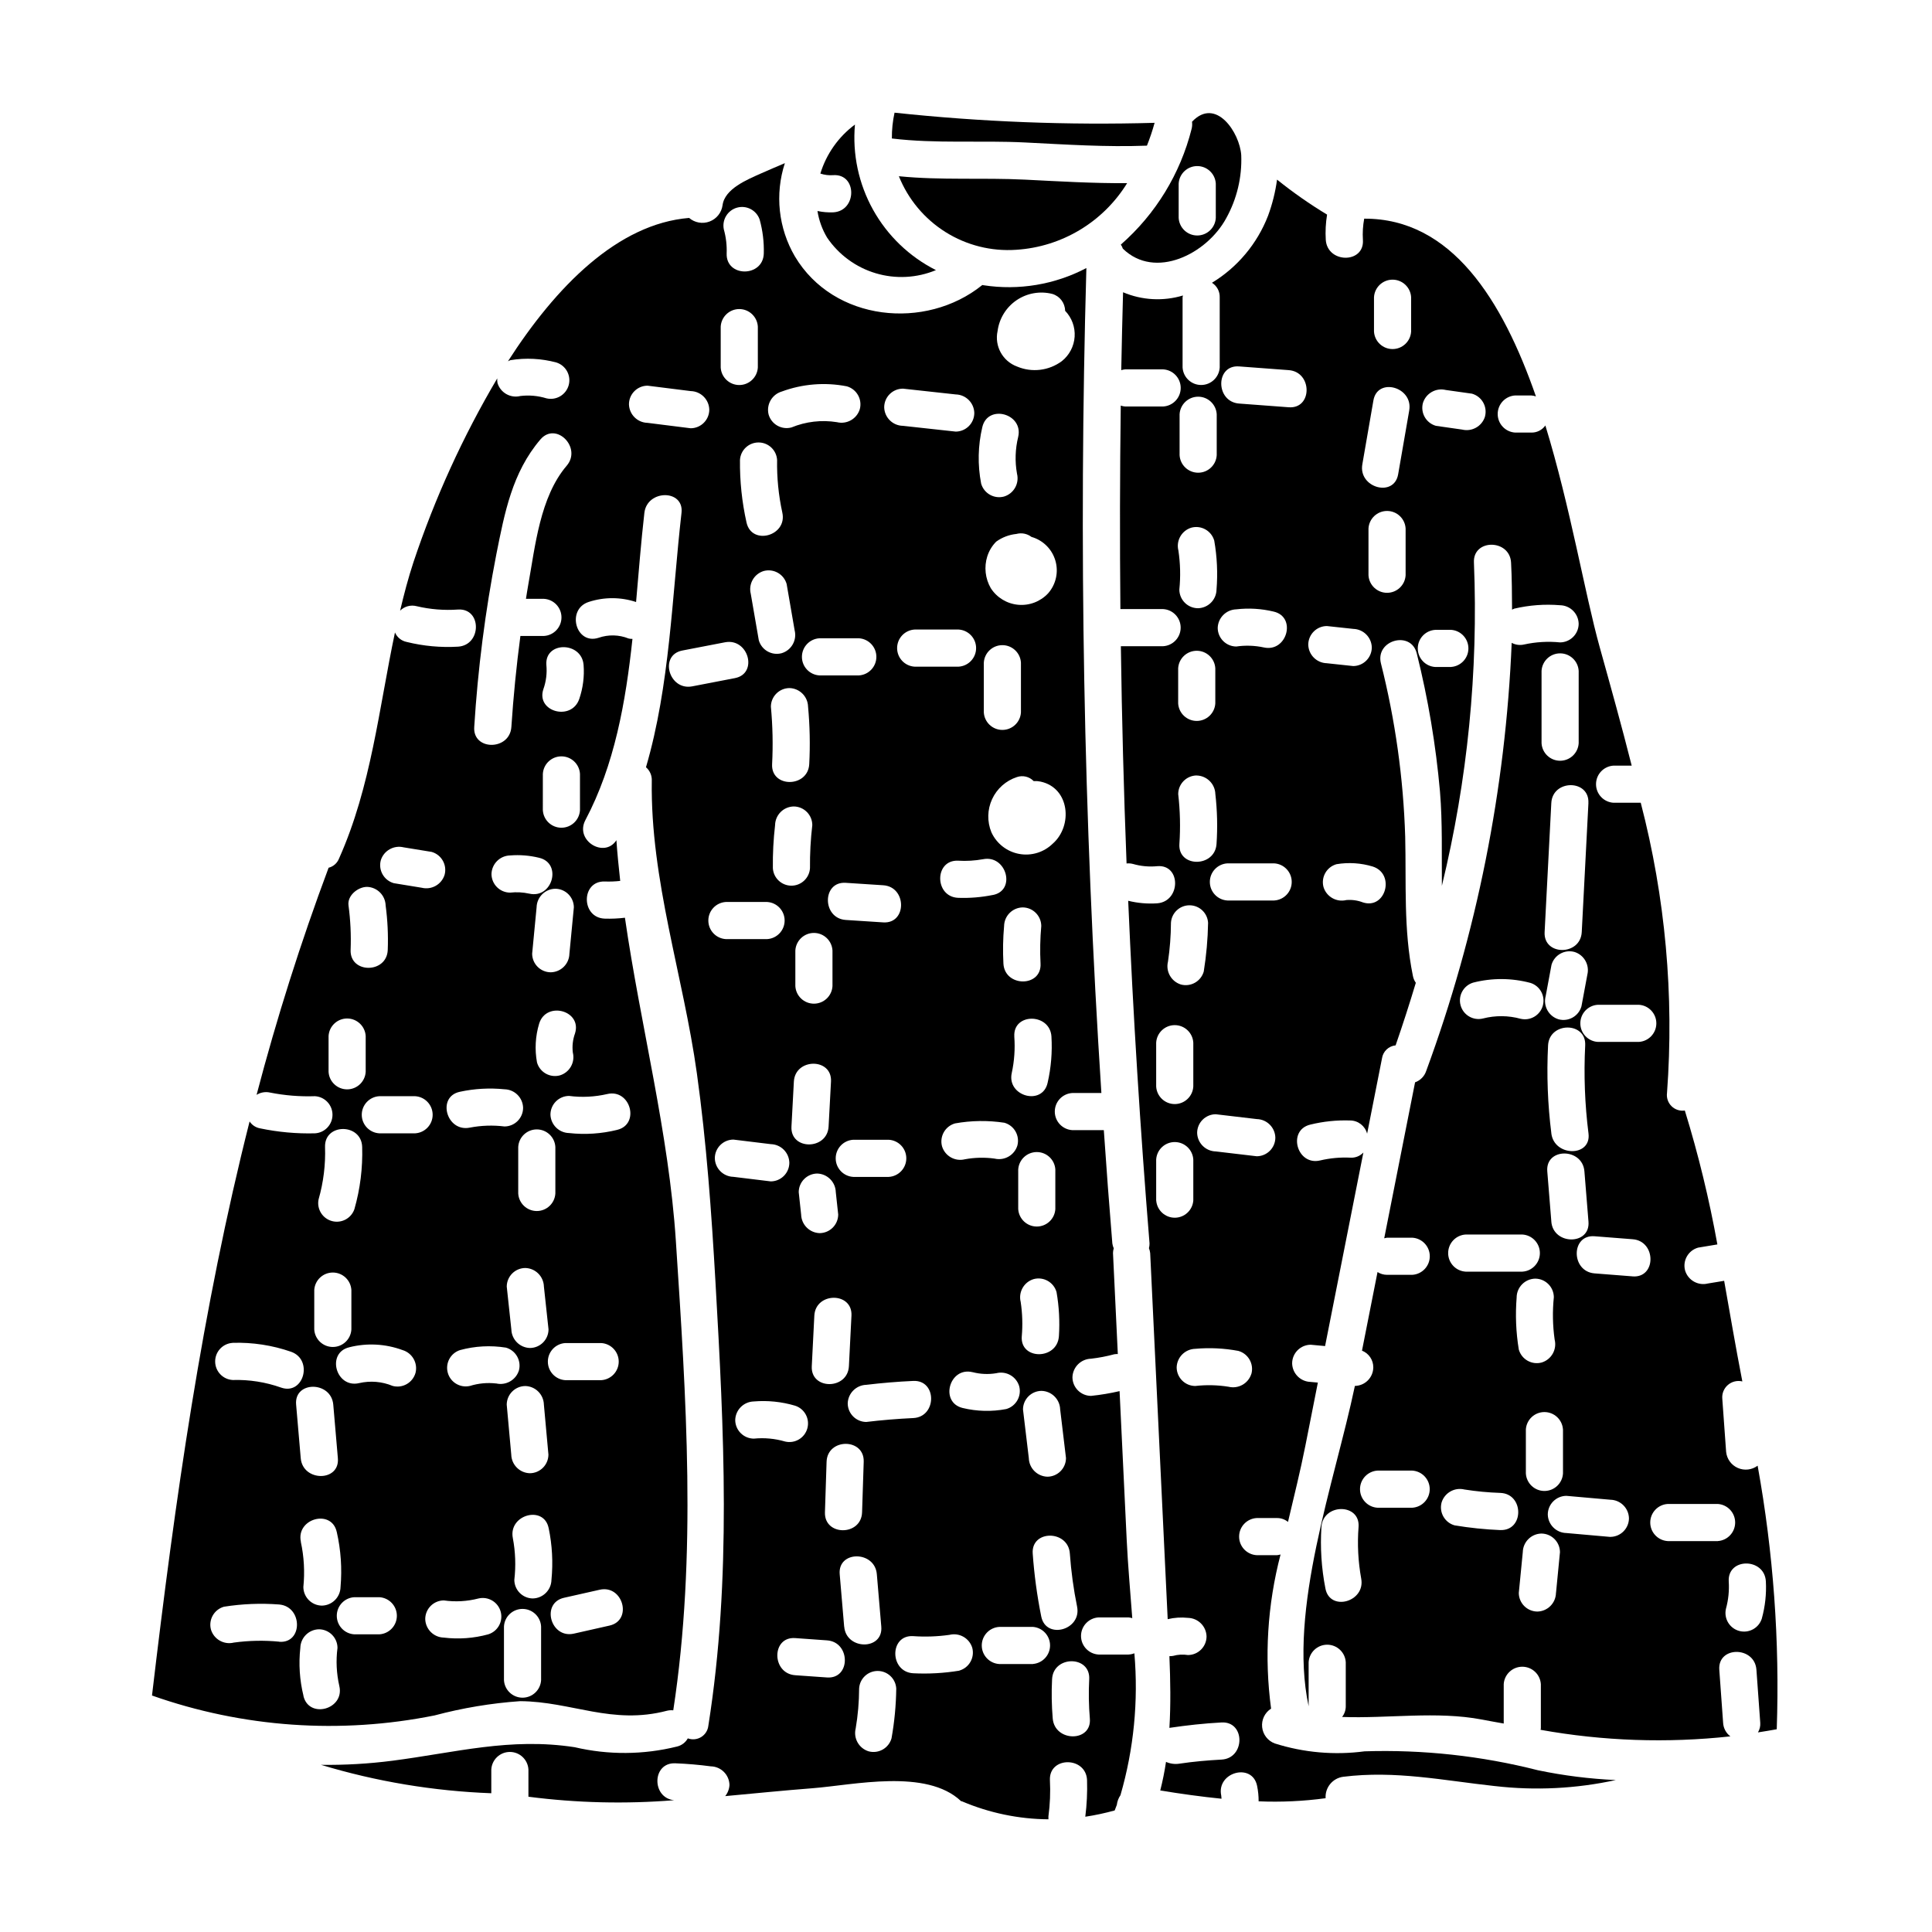<?xml version="1.0" encoding="UTF-8"?>
<!-- Uploaded to: SVG Repo, www.svgrepo.com, Generator: SVG Repo Mixer Tools -->
<svg fill="#000000" width="800px" height="800px" version="1.1" viewBox="144 144 512 512" xmlns="http://www.w3.org/2000/svg">
 <g>
  <path d="m364.84 200.27c-1.41 0.062-2.824-0.059-4.203-0.355 0.391 2.496 1.262 4.894 2.559 7.062 3.082 4.535 7.633 7.871 12.887 9.438 5.258 1.57 10.891 1.273 15.953-0.832-7.027-3.543-12.832-9.113-16.66-15.988-3.828-6.879-5.504-14.746-4.805-22.586-4.367 3.238-7.578 7.789-9.168 12.988 1.113 0.371 2.289 0.512 3.457 0.418 6.324-0.371 6.281 9.48-0.02 9.855z"/>
  <path d="m443.07 582.47h-7.938c-2.609-0.148-4.652-2.309-4.652-4.922s2.043-4.769 4.652-4.918h7.938c0.336 0.031 0.668 0.098 0.992 0.199-0.523-7.019-1.148-13.953-1.469-20.613l-1.895-39.559v0.004c-2.488 0.578-5.016 1-7.559 1.262-2.715-0.02-4.91-2.215-4.93-4.926 0.074-2.691 2.238-4.852 4.93-4.926 2.078-0.238 4.137-0.633 6.16-1.18 0.309-0.051 0.621-0.066 0.934-0.051-0.426-8.922-0.852-17.836-1.277-26.738h-0.004c0.004-0.434 0.074-0.867 0.199-1.285-0.18-0.41-0.309-0.848-0.371-1.293-0.824-10.008-1.578-20.016-2.258-30.027h-8.344c-2.609-0.148-4.648-2.309-4.648-4.922s2.039-4.769 4.648-4.918h7.699c-4.723-72.777-6.047-145.65-3.977-218.62-8.371 4.394-17.93 5.992-27.273 4.551-0.109 0-0.211-0.047-0.324-0.062-0.023 0-0.027 0.043-0.051 0.062-14.957 12.023-39.32 9.629-49.594-7.633v0.004c-4.379-7.484-5.348-16.48-2.664-24.723-2.16 0.93-4.328 1.832-6.481 2.797-3.449 1.555-9.488 3.988-10.031 8.371-0.273 1.957-1.594 3.606-3.438 4.301-1.848 0.699-3.926 0.332-5.422-0.953-18.945 1.551-35.32 18.215-48.02 38v-0.004c0.215-0.125 0.441-0.227 0.68-0.305 4.051-0.66 8.199-0.449 12.164 0.621 2.523 0.801 3.965 3.457 3.262 6.012-0.707 2.555-3.305 4.098-5.887 3.488-2.234-0.688-4.594-0.902-6.918-0.621-2.613 0.652-5.281-0.859-6.062-3.438-0.074-0.406-0.094-0.816-0.066-1.227-9.098 15.398-16.539 31.723-22.199 48.688-1.402 4.242-2.523 8.547-3.543 12.863 1.152-1.148 2.828-1.598 4.398-1.18 3.582 0.848 7.277 1.145 10.949 0.883 6.34-0.395 6.297 9.445 0 9.84-4.57 0.27-9.156-0.152-13.602-1.25-1.391-0.277-2.551-1.219-3.109-2.516-4.266 20.191-6.297 40.812-14.812 59.887v-0.004c-0.469 1.23-1.504 2.152-2.777 2.473-7.375 19.727-13.742 39.809-19.086 60.18 1.055-0.656 2.324-0.875 3.543-0.609 3.922 0.781 7.926 1.109 11.926 0.969 2.609 0.148 4.648 2.309 4.648 4.922s-2.039 4.773-4.648 4.918c-4.891 0.125-9.777-0.32-14.566-1.324-1.129-0.207-2.121-0.863-2.754-1.824-12.594 49.727-19.75 100.25-25.863 152.13v0.004c24.031 8.488 49.914 10.312 74.898 5.273 7.414-1.977 15.004-3.242 22.66-3.777 13.695 0.094 24.328 6.383 38.965 2.527 0.531-0.125 1.078-0.156 1.617-0.098 6.297-41.141 3.391-83.012 0.691-124.36-1.863-28.625-9.379-57.172-13.5-85.691l0.004 0.004c-1.773 0.215-3.559 0.297-5.344 0.238-6.336-0.203-6.34-10.055 0-9.84 1.367 0.051 2.734-0.004 4.09-0.156-0.395-3.598-0.762-7.195-1.008-10.793-3.148 4.914-11.102 0.125-8.219-5.324 7.731-14.613 10.676-31.246 12.473-48.02h0.004c-0.348 0.016-0.691-0.02-1.023-0.102-2.543-1.023-5.367-1.09-7.957-0.191-6.051 1.969-8.621-7.543-2.617-9.5 4.078-1.336 8.477-1.328 12.551 0.02 0.703-7.984 1.32-15.926 2.199-23.617 0.711-6.238 10.57-6.297 9.84 0-2.527 22.074-3.07 45.777-9.414 67.402v0.004c1.043 0.895 1.609 2.223 1.539 3.598-0.395 26.281 8.352 51.668 11.957 77.57 2.551 18.324 3.859 36.766 4.918 55.23 2.246 39.359 4.297 78.5-1.883 117.59v-0.004c-0.133 1.246-0.832 2.359-1.898 3.019-1.066 0.656-2.375 0.785-3.547 0.352-0.609 1.094-1.648 1.879-2.867 2.168-8.895 2.207-18.188 2.266-27.109 0.176-17.148-2.633-31.555 1.426-48.336 3.586-6.262 0.805-12.578 1.168-18.891 1.086 14.656 4.43 29.824 6.957 45.125 7.527v-6.297c0.148-2.609 2.309-4.648 4.922-4.648s4.769 2.039 4.918 4.648v7.219c12.809 1.656 25.758 1.965 38.629 0.922-6.008-0.562-5.949-10.023 0.285-9.781 3.168 0.125 6.316 0.395 9.445 0.812v-0.004c2.691 0.07 4.856 2.238 4.922 4.93-0.059 1.082-0.453 2.117-1.129 2.961 7.668-0.703 15.352-1.488 23.133-2.09 10.941-0.855 30.176-5.289 39.359 3.418 0.09 0.035 0.172 0.02 0.266 0.059 7.242 3.082 15.023 4.699 22.895 4.758-0.016-0.262-0.016-0.523 0-0.785 0.43-3.18 0.559-6.394 0.395-9.602-0.27-6.348 9.586-6.297 9.84 0 0.098 3.242-0.055 6.488-0.465 9.703 2.625-0.398 5.227-0.953 7.789-1.664 0.203-0.488 0.395-0.988 0.57-1.484 0.109-0.918 0.438-1.793 0.961-2.555 3.535-12.203 4.785-24.953 3.688-37.609-0.496 0.195-1.02 0.305-1.551 0.328zm-167.55-291.5c2.211-11.094 4.211-21.75 11.695-30.512 4.125-4.832 11.059 2.168 6.965 6.961-7.086 8.289-8.352 21.387-10.207 31.668-0.215 1.18-0.395 2.41-0.59 3.609h4.766c2.609 0.148 4.648 2.309 4.648 4.922 0 2.613-2.039 4.773-4.648 4.918h-6.238c-1.062 8.008-1.859 16.051-2.394 24.125-0.418 6.297-10.273 6.328-9.84 0 0.953-15.34 2.906-30.605 5.844-45.691zm20.285 131.96c0.656 2.613-0.859 5.281-3.441 6.059-2.621 0.703-5.32-0.828-6.055-3.441-0.629-3.43-0.43-6.961 0.578-10.301 1.898-6.039 11.414-3.441 9.496 2.621-0.586 1.621-0.785 3.352-0.578 5.062zm-7.668 93.316 1.203 13.25v-0.004c-0.02 2.715-2.211 4.906-4.922 4.93-2.695-0.07-4.859-2.238-4.93-4.934l-1.203-13.25v0.004c0.023-2.715 2.215-4.906 4.93-4.93 2.691 0.07 4.856 2.238 4.922 4.934zm-8.625-19.941c-0.406-3.781-0.812-7.562-1.219-11.348 0.016-2.715 2.211-4.91 4.926-4.926 2.688 0.074 4.848 2.238 4.922 4.926 0.41 3.785 0.816 7.566 1.223 11.348-0.016 2.711-2.211 4.906-4.922 4.926-2.688-0.074-4.852-2.238-4.93-4.926zm14.324 3.617h9.48c2.609 0.148 4.652 2.309 4.652 4.922 0 2.613-2.043 4.769-4.652 4.918h-9.48c-2.609-0.148-4.648-2.305-4.648-4.918 0-2.613 2.039-4.773 4.648-4.922zm-2.66-39.641c-0.148 2.609-2.309 4.652-4.922 4.652s-4.769-2.043-4.918-4.652v-12.328c0.148-2.609 2.305-4.648 4.918-4.648s4.773 2.039 4.922 4.648zm-6.152-63.539c0.402-4.102 0.797-8.203 1.18-12.301v0.004c0.062-2.703 2.246-4.871 4.949-4.918 2.711 0.016 4.902 2.207 4.926 4.918-0.402 4.098-0.797 8.199-1.18 12.301v-0.004c-0.059 2.699-2.231 4.867-4.926 4.926-2.723-0.004-4.93-2.203-4.949-4.926zm2.832-38.039 0.004-9.613c0.145-2.609 2.305-4.648 4.918-4.648 2.613 0 4.773 2.039 4.922 4.648v9.617c-0.148 2.609-2.309 4.648-4.922 4.648-2.613 0-4.773-2.039-4.918-4.648zm-3.609 22.117 0.004 0.004c-1.668-0.367-3.379-0.457-5.074-0.27-2.715-0.016-4.91-2.211-4.93-4.926 0.07-2.691 2.234-4.859 4.93-4.926 2.578-0.207 5.176 0.004 7.691 0.621 6.184 1.438 3.551 10.93-2.617 9.5zm-18.355 52.508c3.879-0.836 7.863-1.055 11.809-0.656 2.695 0.059 4.867 2.231 4.926 4.926-0.016 2.715-2.211 4.91-4.926 4.926-3.062-0.379-6.168-0.277-9.199 0.309-6.191 1.246-8.816-8.234-2.609-9.504zm-20.98-61.34c0.793-2.566 3.453-4.074 6.062-3.434l7.41 1.207h0.004c2.609 0.742 4.141 3.441 3.438 6.062-0.793 2.57-3.449 4.078-6.062 3.438l-7.406-1.211c-2.609-0.742-4.141-3.438-3.445-6.062zm9.094 72.355h-9.484c-2.609-0.145-4.652-2.305-4.652-4.918 0-2.613 2.043-4.773 4.652-4.922h9.48c2.609 0.145 4.652 2.301 4.656 4.918 0.004 2.613-2.035 4.773-4.644 4.922zm-12.734-65.312c2.688 0.086 4.84 2.242 4.926 4.93 0.52 3.902 0.707 7.84 0.559 11.773-0.234 6.328-10.09 6.34-9.84 0 0.152-3.934-0.035-7.871-0.559-11.773-0.367-2.66 2.527-4.93 4.914-4.93zm-10.199 49.012v-9.48c0.145-2.609 2.305-4.652 4.918-4.652 2.613 0 4.773 2.043 4.922 4.652v9.48c-0.148 2.609-2.309 4.648-4.922 4.648-2.613 0-4.773-2.039-4.918-4.648zm-2.641 33.781c1.289-4.504 1.867-9.184 1.707-13.871-0.191-6.352 9.66-6.324 9.84 0 0.164 5.57-0.527 11.133-2.059 16.488-0.848 2.461-3.465 3.84-5.973 3.148-2.512-0.691-4.051-3.215-3.516-5.766zm-1.148 24.059h-0.004c0.148-2.609 2.309-4.648 4.922-4.648s4.773 2.039 4.918 4.648v10.43c-0.145 2.609-2.305 4.648-4.918 4.648s-4.773-2.039-4.922-4.648zm5.035 30.352c0.41 4.723 0.816 9.457 1.219 14.199 0.547 6.324-9.309 6.266-9.84 0-0.41-4.723-0.816-9.457-1.223-14.199-0.57-6.328 9.285-6.273 9.844 0zm-8.578 36.371c-1.367-6.191 8.137-8.809 9.5-2.621h0.004c1.09 4.781 1.426 9.703 1 14.59-0.055 2.699-2.227 4.871-4.926 4.93-2.711-0.023-4.906-2.215-4.926-4.93 0.406-4 0.18-8.039-0.672-11.969zm-18.066-52.742c5.25-0.16 10.484 0.641 15.445 2.363 5.961 2.078 3.379 11.59-2.621 9.5-4.109-1.461-8.461-2.144-12.824-2.012-2.609-0.141-4.652-2.297-4.656-4.91-0.008-2.613 2.031-4.777 4.637-4.93zm12.32 79.195c-4.004-0.387-8.039-0.305-12.027 0.242-2.613 0.648-5.281-0.863-6.062-3.441-0.703-2.621 0.832-5.32 3.441-6.062 4.844-0.766 9.762-0.965 14.648-0.59 6.258 0.551 6.301 10.402-0.02 9.875zm6.43 14.371h0.004c-1.027-4.16-1.312-8.469-0.84-12.73 0.062-2.691 2.231-4.863 4.926-4.922 2.711 0.016 4.906 2.211 4.922 4.922-0.438 3.375-0.27 6.797 0.488 10.113 1.441 6.188-8.059 8.797-9.516 2.629zm20.098-16.316h-6.625c-2.609-0.145-4.648-2.305-4.648-4.918s2.039-4.773 4.648-4.922h6.625c2.609 0.148 4.648 2.309 4.648 4.922s-2.039 4.773-4.648 4.918zm9.59-69.273h-0.004c-0.742 2.609-3.441 4.144-6.062 3.441-2.801-1.168-5.902-1.43-8.863-0.746-6.176 1.461-8.785-8.043-2.617-9.496v-0.004c4.668-1.18 9.586-0.922 14.105 0.746 2.578 0.766 4.098 3.426 3.449 6.035zm19.285 69.273c-3.836 1.051-7.836 1.344-11.781 0.867-2.695-0.066-4.859-2.234-4.926-4.926 0.016-2.715 2.211-4.914 4.926-4.926 3.059 0.434 6.172 0.262 9.16-0.512 2.586-0.621 5.199 0.918 5.906 3.484 0.707 2.562-0.75 5.227-3.289 6.012zm2.059-66.484v0.004c-2.328-0.266-4.684-0.043-6.922 0.652-2.578 0.598-5.168-0.945-5.871-3.492-0.699-2.551 0.734-5.203 3.254-6.008 3.961-1.078 8.102-1.297 12.156-0.652 2.609 0.738 4.144 3.438 3.441 6.059-0.812 2.555-3.457 4.047-6.062 3.426zm11.938 78.621v0.004c-0.148 2.609-2.309 4.648-4.922 4.648-2.613 0-4.773-2.039-4.918-4.648v-14.227c0.145-2.609 2.305-4.648 4.918-4.648 2.613 0 4.773 2.039 4.922 4.648zm-2.168-21.648-0.004 0.004c-2.711-0.016-4.906-2.211-4.922-4.922 0.43-3.691 0.297-7.426-0.395-11.074-1.23-6.203 8.266-8.832 9.496-2.621h0.004c0.938 4.5 1.184 9.117 0.734 13.695-0.062 2.688-2.231 4.856-4.922 4.918zm20.305 7.191-9.445 2.133c-6.184 1.395-8.801-8.105-2.617-9.5l9.445-2.129c6.18-1.398 8.797 8.102 2.617 9.496zm-0.621-140.86c6.176-1.465 8.789 8.039 2.621 9.496v0.004c-4.164 1.023-8.473 1.309-12.73 0.836-2.688-0.062-4.856-2.223-4.93-4.91 0.02-2.715 2.215-4.91 4.93-4.93 3.371 0.438 6.793 0.27 10.109-0.496zm-6.254-113.7c0.234 3.047-0.16 6.106-1.148 8.996-2.039 5.977-11.551 3.394-9.5-2.621 0.723-2.043 0.992-4.219 0.785-6.375-0.477-6.332 9.383-6.277 9.863 0zm130.78 249.54c1.254 6.203-8.246 8.828-9.496 2.621-1.109-5.508-1.867-11.086-2.262-16.691-0.445-6.336 9.41-6.297 9.84 0 0.336 4.727 0.977 9.43 1.922 14.074zm-2.945-39.359h0.004c-0.016 2.715-2.215 4.91-4.93 4.926-2.684-0.082-4.844-2.238-4.922-4.926-0.523-4.297-1.039-8.598-1.543-12.898 0.016-2.715 2.211-4.91 4.926-4.922 2.688 0.078 4.844 2.238 4.926 4.922 0.516 4.305 1.031 8.602 1.543 12.891zm-1.875-32.273c-0.453 6.297-10.309 6.324-9.84 0h0.004c0.262-3.039 0.164-6.094-0.289-9.109-0.656-2.613 0.855-5.281 3.438-6.059 2.621-0.703 5.324 0.828 6.062 3.441 0.672 3.863 0.883 7.793 0.629 11.711zm-0.945-44.172v10.422h0.004c-0.145 2.609-2.305 4.652-4.918 4.652s-4.773-2.043-4.922-4.652v-10.438c0.148-2.609 2.309-4.648 4.922-4.648s4.773 2.039 4.918 4.648zm-9.113-134.35v13.168c-0.148 2.606-2.309 4.648-4.922 4.648s-4.769-2.043-4.918-4.648v-13.168c0.148-2.609 2.305-4.648 4.918-4.648s4.773 2.039 4.922 4.648zm-8.914-28.191c0.465-1.465 1.273-2.801 2.359-3.891 1.57-1.137 3.414-1.84 5.344-2.035 1.387-0.375 2.867-0.082 4.008 0.789 3.047 0.863 5.434 3.227 6.324 6.266 0.895 3.035 0.164 6.316-1.926 8.688-2.035 2.18-4.961 3.297-7.93 3.027-2.969-0.27-5.648-1.895-7.258-4.402-1.477-2.559-1.816-5.621-0.926-8.441zm1.496 89.742h-0.004c-3.035 0.617-6.133 0.875-9.227 0.762-6.324-0.281-6.336-10.133 0-9.84 2.211 0.133 4.43 0 6.609-0.395 6.199-1.227 8.832 8.285 2.613 9.484zm5.664 37.535c-0.414-6.336 9.445-6.297 9.84 0h-0.004c0.246 4.113-0.094 8.238-1.016 12.258-1.379 6.195-10.871 3.543-9.5-2.621v-0.004c0.684-3.156 0.91-6.398 0.672-9.621zm6.949-19.359c0.336 6.348-9.52 6.297-9.84 0v-0.004c-0.176-3.316-0.117-6.641 0.18-9.949 0.055-2.695 2.227-4.871 4.926-4.922 2.711 0.02 4.906 2.211 4.926 4.922-0.301 3.312-0.367 6.641-0.195 9.961zm-22.668 42.367c4.32-0.777 8.742-0.836 13.082-0.176 2.613 0.738 4.144 3.438 3.441 6.059-0.797 2.566-3.445 4.07-6.059 3.438-2.609-0.355-5.258-0.293-7.848 0.184-2.613 0.656-5.285-0.859-6.059-3.441-0.699-2.621 0.832-5.32 3.441-6.062zm4.648 65.918c2.055 0.539 4.203 0.633 6.297 0.281 2.617-0.66 5.285 0.855 6.062 3.438 0.699 2.621-0.832 5.32-3.441 6.062-3.824 0.73-7.762 0.633-11.547-0.285-6.156-1.496-3.531-10.988 2.629-9.488zm21.254-140.06c-2.348 2.305-5.672 3.32-8.906 2.723-3.234-0.598-5.977-2.731-7.348-5.723-1.168-2.828-1.102-6.016 0.184-8.797 1.281-2.777 3.664-4.894 6.574-5.844 1.559-0.535 3.285-0.125 4.434 1.059 0.602-0.031 1.203 0.012 1.793 0.133 7.785 1.641 8.641 11.742 3.266 16.457zm-14.621-135.84c0.434-3.32 2.269-6.297 5.039-8.18 2.773-1.879 6.219-2.484 9.465-1.66 1.988 0.582 3.367 2.394 3.394 4.469 1.773 1.828 2.688 4.32 2.523 6.859-0.164 2.543-1.395 4.894-3.387 6.481-3.418 2.543-7.926 3.094-11.852 1.441-3.836-1.402-6.047-5.418-5.184-9.41zm-4.043 25.441c1.465-6.176 10.961-3.543 9.5 2.621-0.781 3.188-0.891 6.504-0.312 9.734 0.66 2.617-0.859 5.289-3.445 6.062-2.621 0.699-5.316-0.832-6.059-3.441-0.953-4.957-0.848-10.062 0.316-14.977zm-6.297 63.5h-11.637c-2.609-0.148-4.648-2.305-4.648-4.918 0-2.613 2.039-4.773 4.648-4.922h11.637c2.609 0.148 4.648 2.309 4.648 4.922 0 2.613-2.039 4.769-4.648 4.918zm-49.738 10.598c0.02-2.715 2.215-4.906 4.926-4.926 2.691 0.07 4.856 2.234 4.926 4.926 0.473 5.059 0.578 10.148 0.312 15.227-0.332 6.297-10.184 6.332-9.84 0 0.262-5.078 0.152-10.168-0.324-15.227zm-1.887-35.953c2.621-0.699 5.316 0.832 6.062 3.441 0.707 4.098 1.414 8.191 2.121 12.289v-0.004c0.656 2.617-0.859 5.285-3.441 6.059-2.621 0.703-5.32-0.828-6.059-3.438l-2.125-12.285c-0.66-2.617 0.859-5.289 3.441-6.062zm-4.57-12.852c-1.215-5.434-1.797-10.992-1.734-16.562 0.145-2.609 2.305-4.648 4.918-4.648s4.773 2.039 4.922 4.648c-0.082 4.684 0.383 9.363 1.383 13.941 1.375 6.191-8.121 8.809-9.488 2.621zm7.57 80.18c0.059-2.699 2.234-4.871 4.934-4.926 2.715 0.016 4.91 2.211 4.93 4.926-0.445 3.789-0.652 7.602-0.613 11.414-0.148 2.609-2.309 4.652-4.922 4.652s-4.773-2.043-4.918-4.652c-0.047-3.812 0.152-7.625 0.59-11.414zm15.211 33.238v9.449c-0.148 2.609-2.305 4.648-4.918 4.648s-4.773-2.039-4.922-4.648v-9.445c0.148-2.609 2.309-4.652 4.922-4.652s4.769 2.043 4.918 4.652zm-10.234 34.75c0.34-6.297 10.191-6.336 9.84 0l-0.637 11.902c-0.344 6.316-10.195 6.336-9.84 0zm6.184 24.359v0.004c2.691 0.078 4.852 2.238 4.926 4.93 0.211 1.98 0.426 3.961 0.641 5.938-0.02 2.715-2.215 4.906-4.926 4.926-2.68-0.09-4.824-2.246-4.898-4.926l-0.641-5.938c0.016-2.711 2.207-4.906 4.918-4.93zm9.551-8.945h9.414c2.609 0.148 4.648 2.305 4.648 4.918s-2.039 4.773-4.648 4.922h-9.414c-2.609-0.148-4.648-2.309-4.648-4.922s2.039-4.769 4.648-4.918zm-10.312 46.621c0.32-6.32 10.172-6.336 9.84 0-0.223 4.461-0.449 8.922-0.676 13.383-0.32 6.316-10.176 6.336-9.84 0 0.219-4.453 0.445-8.91 0.676-13.375zm3.246 38.719c0.203-6.332 10.055-6.34 9.84 0-0.141 4.461-0.285 8.922-0.434 13.383-0.203 6.336-10.055 6.34-9.84 0 0.145-4.449 0.285-8.91 0.434-13.375zm5.602-15.488c0.09-2.68 2.246-4.828 4.922-4.91 4.137-0.496 8.285-0.84 12.438-1.031 6.348-0.297 6.297 9.555 0 9.84-4.16 0.195-8.309 0.539-12.438 1.031v0.004c-2.711-0.02-4.906-2.215-4.922-4.926zm14.594-268.91 14.027 1.535c2.695 0.062 4.867 2.234 4.926 4.93-0.02 2.711-2.211 4.906-4.926 4.922l-14.027-1.535v0.004c-2.695-0.059-4.867-2.231-4.926-4.926 0.02-2.711 2.215-4.902 4.926-4.922zm-5.191 141.45-9.918-0.645c-6.297-0.414-6.328-10.266 0-9.84l9.918 0.645c6.301 0.402 6.328 10.254 0 9.84zm-6.457-65.449h-10.434c-2.609-0.148-4.648-2.309-4.648-4.922s2.039-4.773 4.648-4.922h10.434c2.609 0.148 4.648 2.309 4.648 4.922s-2.039 4.773-4.648 4.922zm-20.469-75.215c5.523-2.047 11.504-2.531 17.285-1.398 2.609 0.742 4.144 3.438 3.441 6.059-0.785 2.574-3.449 4.086-6.062 3.441-4.066-0.656-8.238-0.168-12.047 1.398-2.621 0.703-5.32-0.828-6.062-3.438-0.641-2.613 0.867-5.273 3.438-6.062zm-5.816-45.605c0.812 2.934 1.184 5.973 1.098 9.016-0.188 6.336-10.039 6.34-9.84 0 0.086-2.16-0.168-4.316-0.75-6.398-0.531-2.551 1.008-5.074 3.519-5.766 2.508-0.691 5.121 0.688 5.973 3.148zm-10.32 28.383c0.148-2.609 2.305-4.652 4.918-4.652 2.613 0 4.773 2.043 4.922 4.652v10.832c-0.148 2.609-2.309 4.648-4.922 4.648-2.613 0-4.769-2.039-4.918-4.648zm-19.391 25.504c-2.691-0.066-4.859-2.234-4.922-4.93 0.012-2.711 2.207-4.91 4.922-4.922l11.438 1.434c2.695 0.062 4.863 2.234 4.926 4.926-0.012 2.715-2.211 4.91-4.926 4.926zm11.836 69.832c-6.203 1.18-8.836-8.297-2.617-9.496l11.32-2.184c6.203-1.18 8.836 8.297 2.621 9.496zm8.926 57.141h10.922c2.609 0.148 4.648 2.305 4.648 4.918 0 2.613-2.039 4.773-4.648 4.922h-10.922c-2.609-0.148-4.648-2.309-4.648-4.922 0-2.613 2.039-4.769 4.648-4.918zm-2.934 67.891h0.004c0.016-2.711 2.211-4.906 4.922-4.922l9.902 1.207c2.695 0.062 4.863 2.231 4.926 4.926-0.004 2.719-2.203 4.93-4.926 4.945l-9.902-1.207c-2.699-0.066-4.871-2.246-4.922-4.949zm10.34 74.328c-2.715-0.02-4.906-2.215-4.93-4.926 0.07-2.691 2.238-4.859 4.93-4.926 3.68-0.309 7.383 0.074 10.922 1.121 2.527 0.801 3.969 3.457 3.262 6.012-0.703 2.559-3.305 4.098-5.883 3.492-2.691-0.789-5.512-1.051-8.301-0.773zm19.387 63.293-8.422-0.594c-6.297-0.449-6.324-10.301 0-9.84l8.43 0.602c6.289 0.438 6.32 10.289-0.008 9.832zm4.551-13.484c-0.387-4.625-0.781-9.25-1.18-13.883-0.535-6.324 9.32-6.269 9.84 0 0.391 4.629 0.785 9.258 1.18 13.883 0.547 6.34-9.309 6.281-9.824 0.008zm12.551 29.621c-0.742 2.606-3.434 4.141-6.055 3.441-2.574-0.785-4.086-3.445-3.441-6.059 0.594-3.5 0.898-7.043 0.91-10.594 0.148-2.609 2.305-4.648 4.918-4.648 2.613 0 4.773 2.039 4.922 4.648-0.055 4.43-0.473 8.848-1.254 13.211zm17.961-17.938c-4.039 0.664-8.133 0.895-12.219 0.688-6.297-0.367-6.332-10.234 0-9.84 3.199 0.227 6.418 0.113 9.598-0.336 2.613-0.652 5.281 0.859 6.062 3.438 0.684 2.613-0.844 5.293-3.441 6.031zm19.543-1.758h-8.934c-2.609-0.148-4.652-2.309-4.652-4.922 0-2.613 2.043-4.773 4.652-4.918h8.934c2.551 0.215 4.512 2.348 4.512 4.91 0 2.559-1.961 4.691-4.512 4.91zm5.219 14.457c-0.293-3.477-0.352-6.965-0.172-10.449 0.324-6.32 10.176-6.336 9.84 0-0.18 3.484-0.125 6.973 0.168 10.449 0.547 6.305-9.309 6.25-9.836-0.02z"/>
  <path d="m447.95 182.6c0.789-1.977 1.469-3.996 2.031-6.051-23.008 0.656-46.031-0.242-68.918-2.688-0.492 2.246-0.73 4.539-0.707 6.84 11.762 1.414 23.488 0.469 35.289 1.055 10.828 0.539 21.453 1.258 32.305 0.844z"/>
  <path d="m441.03 208.82c0.227 0.328 0.406 0.688 0.531 1.07 8.562 8.355 22.289 1.379 27.387-8.043 2.84-5.106 4.219-10.895 3.992-16.73-0.395-5.949-6.719-15.555-13.043-8.855 0.082 0.625 0.051 1.262-0.105 1.875-2.984 11.898-9.531 22.602-18.762 30.684zm25.168-16.156v9.098-0.004c-0.148 2.609-2.309 4.648-4.922 4.648-2.613 0-4.769-2.039-4.918-4.648v-9.098c0.148-2.609 2.305-4.648 4.918-4.648 2.613 0 4.773 2.039 4.922 4.648z"/>
  <path d="m382.21 190.7c2.457 6.121 6.789 11.305 12.375 14.809 5.59 3.504 12.141 5.144 18.719 4.688 12.086-0.77 23.047-7.352 29.398-17.66-9.055 0.066-17.977-0.477-27.047-0.93-11.191-0.555-22.305 0.211-33.445-0.906z"/>
  <path d="m609.79 532.42c-1.516 1.137-3.523 1.367-5.254 0.602-1.734-0.762-2.918-2.402-3.098-4.285-0.34-4.676-0.676-9.352-1.012-14.031-0.133-1.391 0.418-2.758 1.473-3.672 1.051-0.914 2.481-1.266 3.84-0.941-0.035-0.172-0.062-0.344-0.098-0.512-1.695-8.727-3.18-17.453-4.723-26.152l-4.289 0.707h-0.004c-2.613 0.66-5.285-0.855-6.059-3.438-0.703-2.621 0.828-5.316 3.438-6.059l5.117-0.852c-2.156-11.992-5.035-23.84-8.625-35.484-1.293 0.191-2.598-0.238-3.527-1.156-0.93-0.918-1.371-2.223-1.195-3.516 1.914-25.84-0.438-51.816-6.961-76.891h-7.203c-2.609-0.148-4.648-2.309-4.648-4.922 0-2.613 2.039-4.769 4.648-4.918h4.805c-2.644-10.484-5.57-20.949-8.492-31.445-3.914-14.039-7.746-37.051-14.387-58.699-0.859 1.223-2.273 1.93-3.762 1.883h-4.223c-2.609-0.148-4.648-2.305-4.648-4.922 0-2.613 2.039-4.769 4.648-4.918h4.238c0.426 0.027 0.844 0.113 1.246 0.254-8.867-25.516-22.352-47.203-45.508-47.105-0.348 1.852-0.461 3.738-0.344 5.617 0.449 6.336-9.406 6.297-9.84 0-0.137-2.234-0.02-4.481 0.344-6.691-4.621-2.793-9.051-5.891-13.258-9.273-0.445 3.277-1.246 6.492-2.391 9.594-2.863 7.391-8.086 13.629-14.855 17.746 1.32 0.832 2.102 2.301 2.051 3.859v18.578c-0.148 2.609-2.309 4.648-4.922 4.648s-4.769-2.039-4.918-4.648v-18.578c0.023-0.168 0.055-0.332 0.098-0.492-5.227 1.578-10.844 1.277-15.871-0.855-0.176 6.879-0.363 13.777-0.48 20.645 0.336-0.109 0.684-0.184 1.035-0.211h10.074c2.609 0.145 4.648 2.305 4.648 4.918 0 2.613-2.039 4.773-4.648 4.922h-10.086c-0.391-0.031-0.781-0.109-1.152-0.238-0.234 17.973-0.27 35.945-0.098 53.922h11.324v0.004c2.609 0.145 4.648 2.305 4.648 4.918s-2.039 4.773-4.648 4.922h-11.199c0.262 19.195 0.766 38.391 1.512 57.574 0.57-0.059 1.145-0.016 1.699 0.129 2.09 0.605 4.273 0.805 6.438 0.59 6.328-0.523 6.273 9.332 0 9.84-2.59 0.18-5.191-0.047-7.707-0.672 1.312 30.285 3.199 60.551 5.656 90.801 0.008 0.43-0.043 0.855-0.156 1.27 0.168 0.422 0.281 0.859 0.328 1.309 1.547 32.336 3.094 64.672 4.641 97.004 1.758-0.422 3.574-0.539 5.367-0.348 2.695 0.066 4.863 2.234 4.93 4.93-0.016 2.715-2.215 4.91-4.93 4.922-1.312-0.207-2.652-0.133-3.934 0.223-0.324 0.059-0.652 0.086-0.98 0.074 0.273 6.481 0.375 12.805 0 19.023 0.02 0 0.035-0.023 0.059-0.027 4.566-0.676 9.145-1.18 13.754-1.426 6.348-0.34 6.297 9.512 0 9.84-3.727 0.199-7.441 0.527-11.137 1.078-1.211 0.195-2.453 0.031-3.574-0.469-0.379 2.547-0.891 5.074-1.527 7.574 5.414 0.887 10.832 1.645 16.234 2.188h0.004c-0.008-0.281-0.035-0.559-0.078-0.836-1.309-6.195 8.191-8.816 9.496-2.617 0.285 1.363 0.422 2.75 0.414 4.141 5.93 0.25 11.871-0.027 17.754-0.824-0.184-2.824 1.852-5.305 4.656-5.68 13.883-1.719 26.523 0.98 40.219 2.465v-0.004c10.691 1.238 21.516 0.699 32.031-1.594-6.934-0.312-13.832-1.18-20.625-2.594-15.008-3.82-30.48-5.512-45.961-5.019-7.984 1.062-16.105 0.348-23.785-2.086-1.848-0.68-3.148-2.352-3.356-4.309-0.211-1.957 0.707-3.867 2.367-4.922-1.828-13.652-0.977-27.527 2.512-40.848-0.301 0.09-0.613 0.152-0.926 0.184h-5.406c-2.609-0.148-4.652-2.309-4.652-4.922 0-2.613 2.043-4.769 4.652-4.918h5.418c1.055-0.008 2.074 0.359 2.887 1.027 1.629-6.898 3.316-13.688 4.613-20.242 1.102-5.562 2.203-11.125 3.301-16.684l-1.895-0.172v-0.004c-2.695-0.055-4.867-2.231-4.922-4.93 0.016-2.711 2.211-4.906 4.922-4.926l3.809 0.352c3.383-17.098 6.766-34.195 10.148-51.285v-0.004c-0.898 0.957-2.188 1.457-3.496 1.359-2.672-0.125-5.348 0.125-7.953 0.738-6.172 1.484-8.781-8.02-2.617-9.496 3.457-0.848 7.012-1.215 10.57-1.094 2.113 0.016 3.957 1.449 4.488 3.5l3.938-19.934c0.258-1.852 1.75-3.289 3.613-3.473 1.887-5.449 3.672-10.973 5.356-16.578-0.395-0.562-0.664-1.203-0.785-1.879-2.5-12.289-1.73-24.402-2.031-36.863v-0.004c-0.48-15.496-2.637-30.898-6.438-45.934-1.504-6.168 7.996-8.773 9.5-2.617h0.004c3.004 12.023 5.059 24.262 6.152 36.605 0.691 8.297 0.426 16.66 0.504 24.988 6.809-28.012 9.668-56.84 8.496-85.645-0.344-6.348 9.508-6.297 9.84 0 0.223 4.125 0.238 8.293 0.262 12.457 0.184-0.102 0.375-0.188 0.574-0.262 3.981-0.934 8.078-1.242 12.152-0.906 2.699 0.051 4.871 2.227 4.926 4.922-0.02 2.711-2.211 4.906-4.926 4.93-3.191-0.32-6.41-0.133-9.543 0.555-1.109 0.258-2.277 0.105-3.281-0.438-1.613 38.77-9.258 77.055-22.66 113.47-0.469 1.398-1.555 2.504-2.945 2.996-2.723 13.77-5.449 27.547-8.176 41.328 0.242-0.07 0.488-0.121 0.738-0.152h6.691c2.609 0.148 4.648 2.305 4.648 4.922 0 2.613-2.039 4.769-4.648 4.918h-6.691c-0.891 0-1.766-0.258-2.512-0.738l-4.117 20.832c1.82 0.715 3.008 2.477 2.996 4.434-0.027 2.688-2.188 4.867-4.879 4.914-5.383 25.617-17.742 59.227-12.258 84.891v-11.668 0.004c0.148-2.609 2.309-4.648 4.922-4.648 2.613 0 4.773 2.039 4.918 4.648v11.68-0.004c0.004 1.027-0.34 2.019-0.977 2.824 12.203 0.449 25.078-1.598 37.07 0.688 1.969 0.395 3.852 0.703 5.769 1.055v-10.406h-0.004c0.148-2.609 2.309-4.648 4.922-4.648s4.773 2.039 4.922 4.648v11.68c0 0.148-0.066 0.246-0.078 0.395l-0.004-0.004c16.598 2.984 33.539 3.566 50.305 1.734-1.148-0.859-1.852-2.184-1.922-3.613-0.34-4.676-0.676-9.352-1.012-14.031-0.457-6.332 9.398-6.297 9.84 0 0.336 4.68 0.672 9.355 1.012 14.031 0.07 0.895-0.145 1.793-0.605 2.562 1.648-0.27 3.277-0.508 4.977-0.832 0.805-23.398-0.895-46.816-5.066-69.852zm-138.16-226.94c3.305-0.383 6.652-0.184 9.887 0.594 6.191 1.402 3.543 10.895-2.617 9.5-2.387-0.512-4.852-0.594-7.269-0.242-2.715-0.016-4.91-2.215-4.926-4.93 0.082-2.684 2.242-4.84 4.926-4.922zm-15.027-51.699c0.148-2.609 2.309-4.652 4.922-4.652 2.613 0 4.769 2.043 4.918 4.652v10.844c-0.148 2.609-2.305 4.648-4.918 4.648-2.613 0-4.773-2.039-4.922-4.648zm-0.066 46.469c0.352-3.449 0.266-6.926-0.25-10.355-0.66-2.613 0.855-5.281 3.438-6.059 2.621-0.703 5.32 0.828 6.062 3.438 0.75 4.289 0.953 8.652 0.602 12.992-0.055 2.695-2.231 4.867-4.926 4.922-2.719-0.02-4.914-2.223-4.926-4.938zm-0.312 20.859c0.148-2.609 2.309-4.648 4.922-4.648 2.613 0 4.773 2.039 4.922 4.648v9.297c-0.148 2.609-2.309 4.648-4.922 4.648-2.613 0-4.773-2.039-4.922-4.648zm4.93 28.406c2.688 0.078 4.848 2.238 4.926 4.922 0.504 4.387 0.609 8.809 0.312 13.215-0.418 6.297-10.273 6.328-9.84 0 0.297-4.406 0.191-8.828-0.316-13.215 0.012-2.711 2.203-4.914 4.918-4.934zm-7.629 49.328c0.508-3.402 0.77-6.84 0.789-10.285 0.148-2.606 2.305-4.648 4.918-4.648s4.773 2.043 4.922 4.648c-0.078 4.324-0.461 8.641-1.148 12.906-0.742 2.609-3.438 4.144-6.059 3.441-2.562-0.801-4.062-3.453-3.422-6.062zm-3.129 21.477c0.148-2.609 2.309-4.648 4.922-4.648 2.613 0 4.769 2.039 4.918 4.648v11.617c-0.148 2.609-2.305 4.652-4.918 4.652-2.613 0-4.773-2.043-4.922-4.652zm0 41.828v-10.844c0.148-2.609 2.309-4.648 4.922-4.648 2.613 0 4.769 2.039 4.918 4.648v10.844c-0.191 2.57-2.336 4.559-4.914 4.559s-4.719-1.988-4.914-4.559zm25.23 45.914c-0.789 2.57-3.449 4.082-6.062 3.438-2.914-0.465-5.879-0.535-8.812-0.199-2.711-0.016-4.906-2.211-4.926-4.922 0.07-2.691 2.234-4.856 4.926-4.93 3.812-0.34 7.652-0.152 11.414 0.551 2.621 0.73 4.168 3.434 3.473 6.062zm1.43-57.641-10.875-1.281c-2.695-0.062-4.863-2.231-4.93-4.926 0.02-2.715 2.215-4.91 4.93-4.926l10.875 1.281c2.691 0.062 4.859 2.231 4.922 4.926-0.016 2.707-2.203 4.902-4.91 4.926zm4.613-67.781h-12.398c-2.609-0.148-4.652-2.305-4.652-4.918 0-2.617 2.043-4.773 4.652-4.922h12.398c2.609 0.148 4.648 2.305 4.648 4.922 0 2.613-2.039 4.769-4.648 4.918zm3.859-130.71-13.152-0.984c-6.297-0.473-6.324-10.328 0-9.84l13.152 0.984c6.293 0.469 6.32 10.309 0 9.84zm5.172 62.906c0.02-2.719 2.223-4.918 4.941-4.926l6.969 0.75v0.004c2.695 0.059 4.867 2.227 4.93 4.922-0.02 2.715-2.215 4.91-4.93 4.926l-6.969-0.746v-0.004c-2.703-0.055-4.879-2.227-4.941-4.926zm14.48 68.309c-1.391-0.535-2.891-0.746-4.375-0.621-2.613 0.645-5.277-0.867-6.062-3.441-0.707-2.621 0.828-5.324 3.441-6.062 3.211-0.535 6.504-0.32 9.617 0.625 6.019 1.949 3.43 11.449-2.621 9.5zm11.32-86.691c-0.148 2.609-2.305 4.648-4.918 4.648-2.613 0-4.773-2.039-4.922-4.648v-12.395c0.148-2.609 2.309-4.648 4.922-4.648 2.613 0 4.769 2.039 4.918 4.648zm0.961-43.691c-0.98 5.644-1.961 11.285-2.938 16.926-1.078 6.242-10.57 3.582-9.496-2.621 0.977-5.644 1.953-11.285 2.934-16.926 1.062-6.258 10.566-3.59 9.496 2.609zm0.5-20.906c-0.148 2.609-2.309 4.648-4.922 4.648s-4.769-2.039-4.918-4.648v-9.094 0.004c0.148-2.609 2.305-4.652 4.918-4.652s4.773 2.043 4.922 4.652zm10.652 88.902h-4.242c-2.609-0.148-4.648-2.305-4.648-4.918 0-2.613 2.039-4.773 4.648-4.922h4.238c2.559 0.207 4.531 2.344 4.531 4.914 0 2.566-1.973 4.707-4.531 4.91zm8.922-66.355c-0.797 2.566-3.449 4.07-6.059 3.438l-6.945-0.992c-2.613-0.742-4.144-3.438-3.441-6.059 0.797-2.566 3.445-4.074 6.059-3.441l6.941 0.98c2.609 0.738 4.144 3.438 3.441 6.059zm-42.289 310.55c-1.051-5.367-1.406-10.848-1.055-16.305 0.441-6.297 10.297-6.324 9.84 0-0.355 4.574-0.117 9.176 0.699 13.688 1.172 6.203-8.328 8.84-9.484 2.617zm23.012-21.387h-9.191c-2.609-0.148-4.652-2.309-4.652-4.922 0-2.613 2.043-4.773 4.652-4.922h9.176c2.606 0.148 4.648 2.309 4.648 4.922 0 2.613-2.043 4.773-4.648 4.922zm49.199-133.29h10.84c2.609 0.145 4.648 2.305 4.648 4.918s-2.039 4.773-4.648 4.922h-10.844c-2.609-0.148-4.652-2.305-4.652-4.918 0-2.617 2.039-4.773 4.648-4.922zm-12.336 57.465-1.078-13.324c-0.512-6.332 9.344-6.277 9.84 0 0.359 4.441 0.719 8.883 1.078 13.324 0.516 6.324-9.34 6.273-9.848-0.004zm3.086 55.055v11.68-0.004c-0.148 2.609-2.309 4.648-4.922 4.648-2.613 0-4.769-2.039-4.918-4.648v-11.676c0.18-2.582 2.324-4.586 4.914-4.586s4.738 2.004 4.918 4.586zm-3.082-78.414c-0.977-7.738-1.27-15.551-0.875-23.34 0.324-6.297 10.172-6.332 9.84 0-0.395 7.789-0.102 15.602 0.875 23.34 0.793 6.281-9.066 6.203-9.848-0.004zm-1.523-36.312c0.523-2.785 1.043-5.574 1.555-8.359v-0.004c0.742-2.606 3.438-4.137 6.059-3.441 2.574 0.785 4.086 3.445 3.438 6.059-0.523 2.793-1.043 5.578-1.555 8.363-0.742 2.609-3.438 4.141-6.055 3.441-2.586-0.777-4.102-3.449-3.449-6.066zm11.344-51.242-1.77 34.191c-0.328 6.297-10.18 6.332-9.84 0 0.594-11.398 1.184-22.797 1.773-34.191 0.305-6.324 10.16-6.344 9.828-0.008zm-12.422-35.031v-0.004c0.148-2.609 2.305-4.648 4.918-4.648 2.613 0 4.773 2.039 4.922 4.648v19.16c-0.148 2.609-2.309 4.652-4.922 4.652-2.613 0-4.769-2.043-4.918-4.652zm-18.133 82.609c4.996-1.281 10.238-1.254 15.219 0.082 2.519 0.809 3.957 3.457 3.254 6.008-0.703 2.551-3.293 4.094-5.871 3.496-3.262-0.895-6.703-0.926-9.98-0.086-2.594 0.645-5.231-0.895-5.941-3.473-0.715-2.578 0.762-5.25 3.32-6.027zm-1.969 66.754h15.012c2.609 0.148 4.648 2.309 4.648 4.922 0 2.613-2.039 4.773-4.648 4.918h-15.012c-2.609-0.145-4.648-2.305-4.648-4.918 0-2.613 2.039-4.773 4.648-4.922zm9.172 78.328c-4.062-0.168-8.109-0.586-12.121-1.254-2.609-0.738-4.144-3.438-3.441-6.059 0.789-2.57 3.445-4.082 6.059-3.441 3.148 0.496 6.32 0.797 9.504 0.902 6.328 0.23 6.34 10.082 0 9.844zm4.328-61.707c0.055-2.699 2.231-4.875 4.93-4.93 2.711 0.016 4.906 2.207 4.93 4.918-0.383 3.742-0.312 7.519 0.215 11.246 0.652 2.617-0.863 5.281-3.441 6.062-2.621 0.707-5.324-0.828-6.062-3.441-0.754-4.582-0.941-9.238-0.562-13.867zm10.422 78.375v-0.004c-0.059 2.695-2.227 4.867-4.922 4.926-2.715-0.016-4.91-2.211-4.93-4.926 0.355-3.606 0.707-7.211 1.059-10.82 0.059-2.695 2.231-4.867 4.926-4.926 2.711 0.02 4.906 2.215 4.926 4.926-0.348 3.602-0.699 7.207-1.051 10.812zm14.414-14.855-11.66-1.031h0.004c-2.699-0.055-4.871-2.231-4.926-4.926 0.02-2.711 2.211-4.906 4.926-4.93l11.66 1.031h-0.004c2.699 0.055 4.875 2.231 4.93 4.93-0.027 2.707-2.215 4.891-4.922 4.914zm5.902-69.051-10.078-0.789c-6.297-0.484-6.324-10.34 0-9.84l10.078 0.789c6.289 0.469 6.32 10.324 0 9.848zm22.586 70.156h-13.27 0.004c-2.609-0.148-4.652-2.309-4.652-4.922s2.043-4.773 4.652-4.918h13.27-0.004c2.586 0.18 4.586 2.328 4.586 4.918 0 2.586-2.004 4.734-4.59 4.914zm11.652 20.543v-0.004c-0.801 2.527-3.457 3.969-6.012 3.266-2.555-0.707-4.098-3.305-3.492-5.887 0.648-2.356 0.895-4.801 0.734-7.238-0.355-6.344 9.5-6.297 9.84 0 0.176 3.32-0.188 6.648-1.074 9.852z"/>
 </g>
</svg>